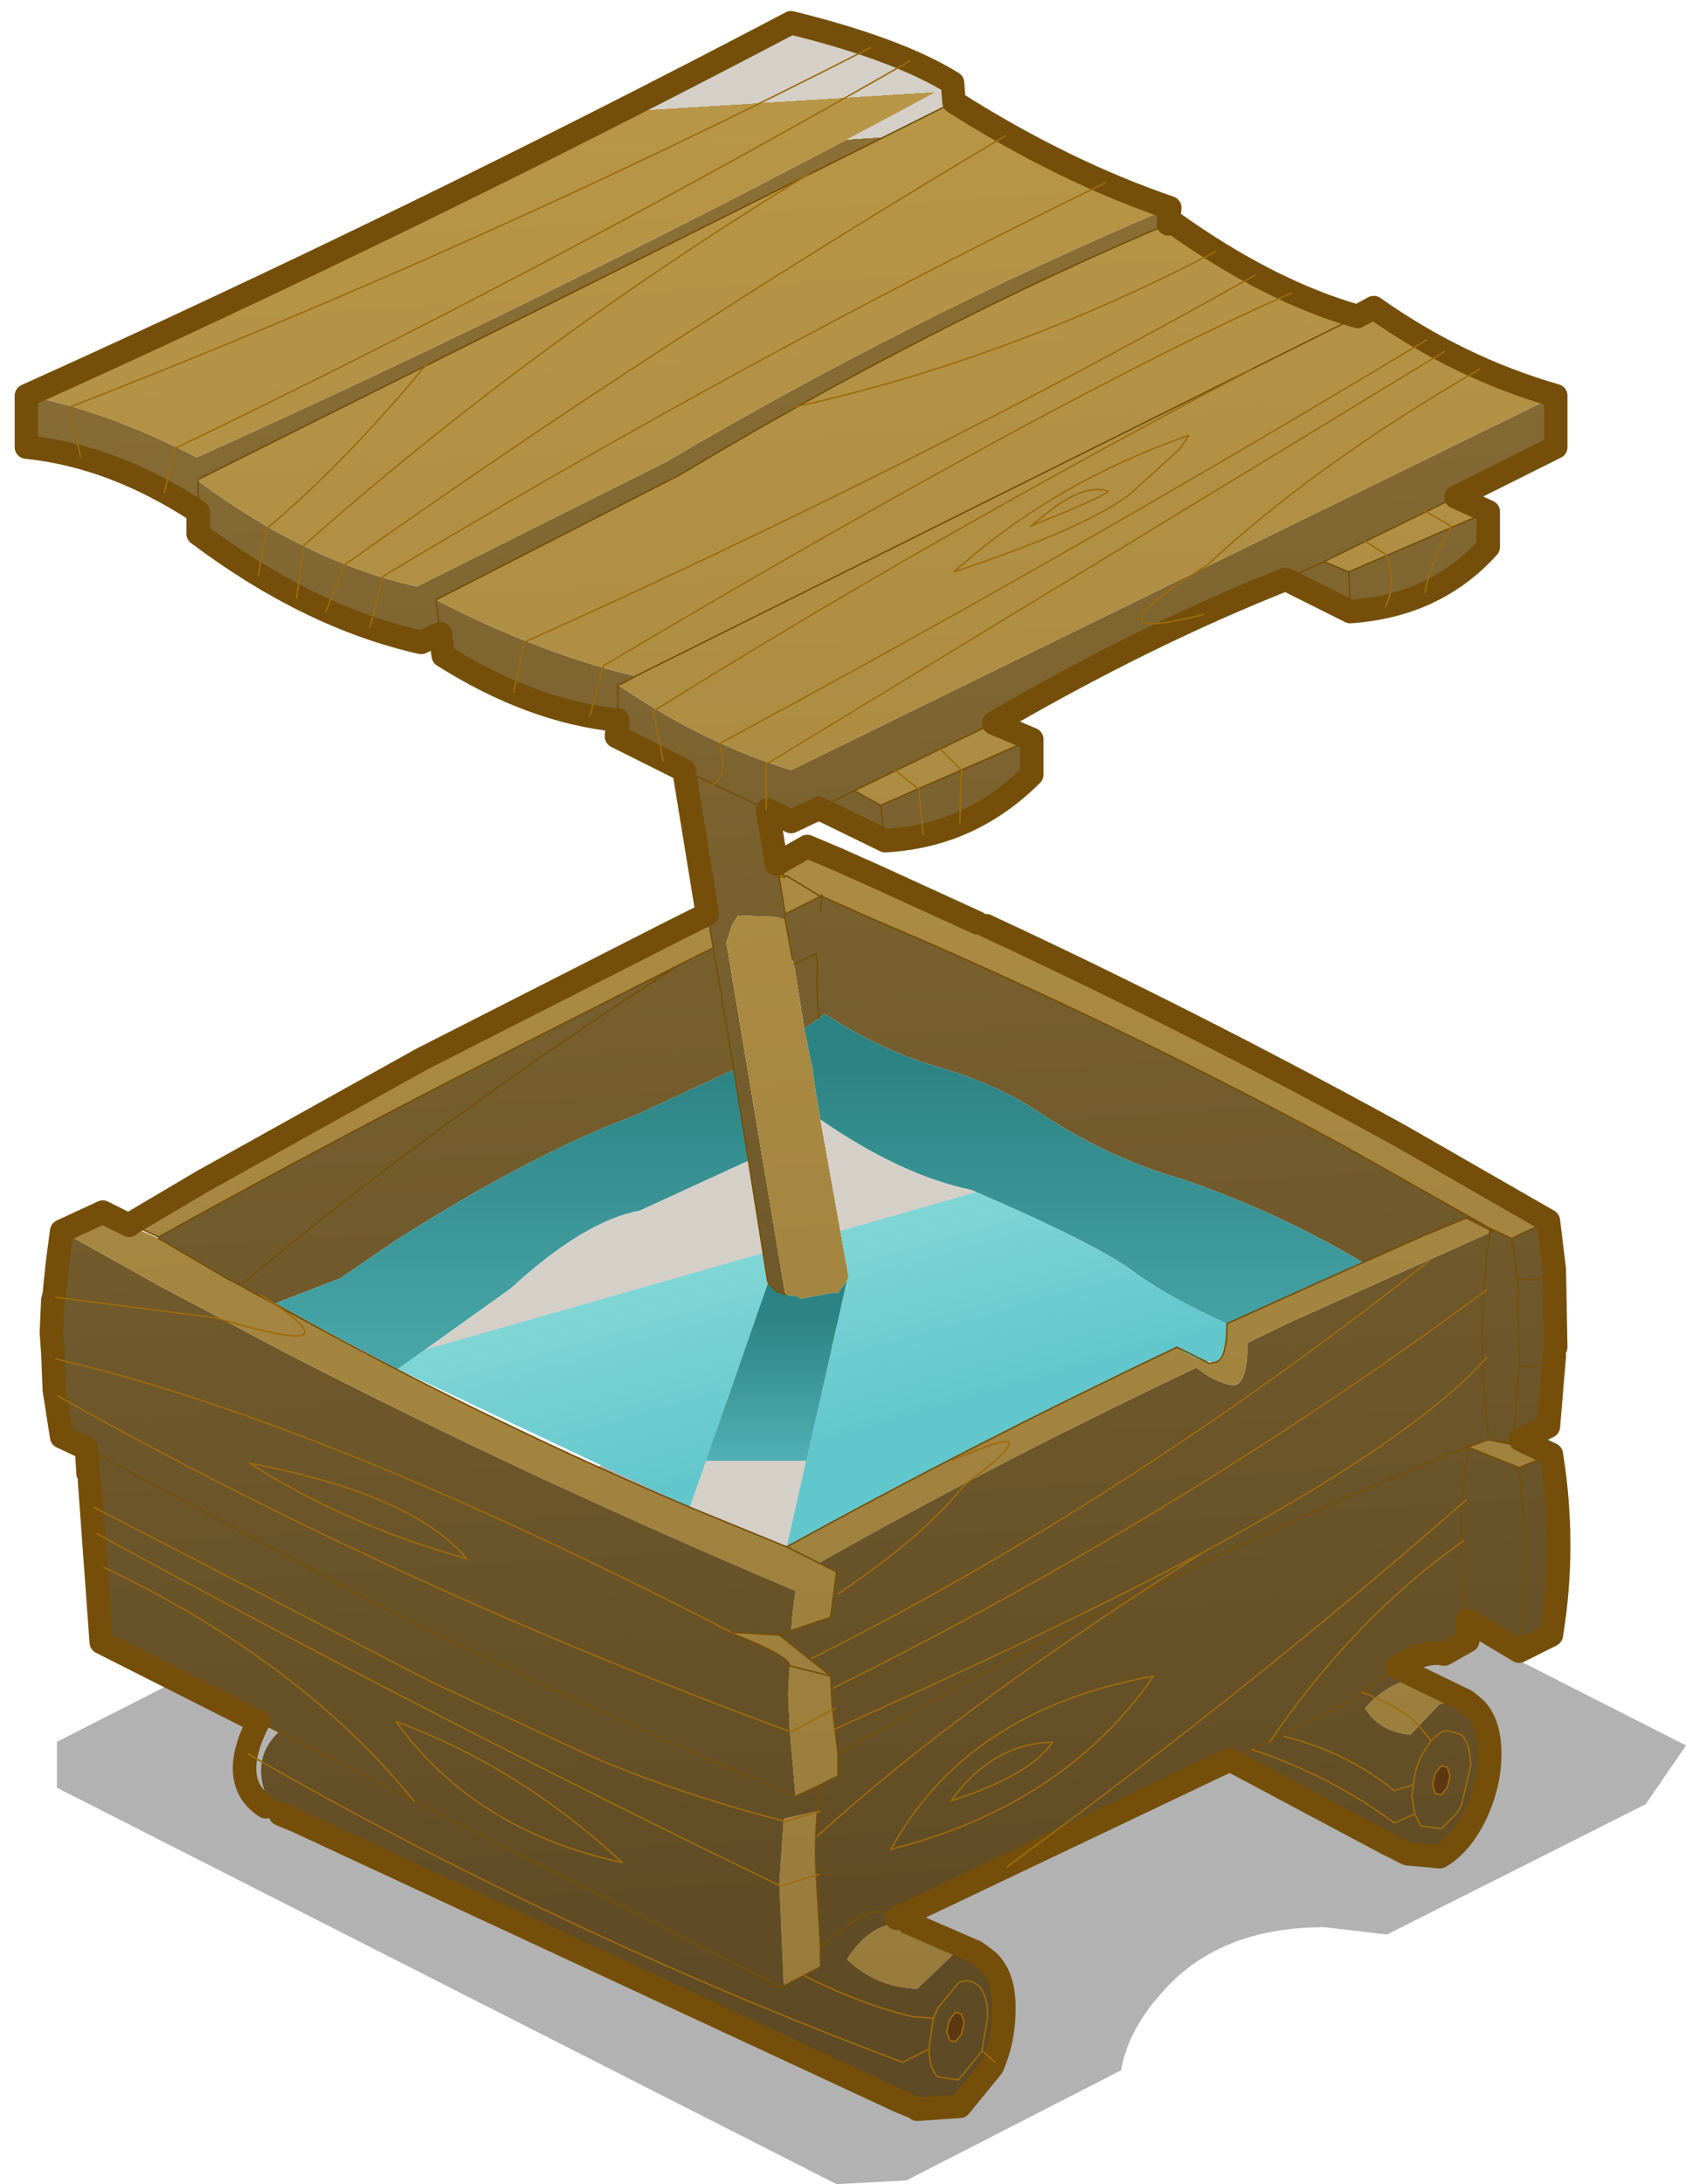 <?xml version="1.0"?>
<svg xmlns="http://www.w3.org/2000/svg" xmlns:xlink="http://www.w3.org/1999/xlink" width="45.95px" height="59.5px"><g transform="matrix(1, 0, 0, 1, 21.5, 47.5)"><use xlink:href="#object-0" width="44.4" height="22.9" transform="matrix(1, 0, 0, 1, -19.95, -10.9)"/><use xlink:href="#object-1" width="53" height="72" transform="matrix(0.8, 0, 0, 0.8, -21.1, -47.2)"/></g><defs><g transform="matrix(1, 0, 0, 1, 19.95, 10.9)" id="object-0"><path fill-rule="evenodd" fill="#000000" fill-opacity="0.302" stroke="none" d="M2.15 -10.85L2.9 -10.9L24.45 0.05L23.35 1.65L16.3 5.2L14.6 5Q11.7 5 10.15 6.8Q9.25 7.8 9.05 8.9L3.2 11.9L1.3 12L-19.95 1.2L-19.95 -0.05L1.4 -10.9L2.15 -10.85"/></g><g transform="matrix(1, 0, 0, 1, 26.5, 36)" id="object-1"><use xlink:href="#object-2" width="53" height="72" transform="matrix(1, 0, 0, 1, -26.5, -36)"/></g><g transform="matrix(1, 0, 0, 1, 26.5, 36)" id="object-2"><path fill-rule="evenodd" fill="url(#gradient-Lb0ea8f704979e41ee8a3966dadb8b5a4)" stroke="none" d="M-2.9 -5.25L-3.7 -10.15L-6 -11.3L-5.95 -11.85Q-8.9 -12.15 -11.9 -14.05L-12 -14.8L-12.65 -14.5Q-16.45 -15.35 -20.25 -18.2L-20.25 -18.95Q-23.15 -20.85 -26.1 -21.15L-26.1 -22.9Q-23.4 -22.4 -20.3 -20.8Q-7.4 -26.6 5.45 -33.55L5.5 -32.9L-20.25 -20.05L-20.25 -20Q-16.55 -17.25 -12.8 -16.4L-4.3 -20.65Q4 -25.55 12.85 -29.3L12.8 -28.75Q4.65 -25.3 -3.85 -20.2L-12.15 -15.95L-12 -14.8L-12.15 -15.95Q-8.55 -14.1 -5.35 -13.35L-5.8 -13.1L-5.95 -13.05Q-3 -11.05 -0.05 -10.15L26 -22.9L26 -21.15L22.6 -19.45L18.1 -17.25L16.8 -16.65L19 -15.55Q21.9 -15.75 23.7 -17.75L23.7 -18.95L18.95 -16.9L18.1 -17.25L16.8 -16.65Q12 -14.75 6.85 -11.75L2.1 -9.45L3 -8.95L8.15 -11.2L8.15 -10Q6.05 -7.9 3.15 -7.75L0.9 -8.85L-0.05 -8.4L-0.85 -8.8L-0.55 -6.95L-0.5 -6.7L-0.45 -6.45L-0.25 -5.25L-0.25 -5.05L-0.55 -5.15L-1.85 -5.2L-2.05 -4.9L-2.25 -4.3L-2.25 -4.25L-0.25 7.7L-0.55 7.6L-0.7 7.45L-0.8 7.35L-0.85 7.25L-1.5 3.15L-2 0.05L-2.7 -4.1L-2.9 -5.25M25.75 5.2L25.95 6.85L26 9.5L25.95 9.8L25.75 12.2L24.8 12.65L24.55 12.8L24.2 12.7L24.2 12.75L23.7 12.65L23.7 12.6L23.65 11.95Q23.3 8.8 23.75 5.6L23.85 5.55L23.75 5.5L22.95 5.1L21.5 5.7L18.35 7.1L19.4 6.6Q16.65 4.95 13.35 3.8Q10.85 3.1 8.55 1.6Q7.1 0.6 5.1 0Q3.1 -0.55 1.1 -1.85L0.9 -1.7Q0.8 -2.65 0.85 -3.55L0.8 -3.9L0.05 -3.55L0.8 -3.9L0.85 -3.55Q0.8 -2.65 0.9 -1.7L0.4 -1.35L0.05 -3.55L0 -3.7L-0.25 -5.05L-0.25 -5.25L0.95 -5.85L1 -5.85L2.8 -5.05L4.55 -4.3Q11.85 -1.1 18.7 2.6L23.75 5.45L24.5 5.8L24.7 7.15L24.75 10.1L24.55 12.8L24.75 10.1L24.7 7.15L24.5 5.8L25.75 5.2M25.85 13.15Q26.35 16.25 25.85 19.3L24.75 19.85L23 18.8L23 19.5L22.2 19.95Q21.55 19.8 20.6 20.4L21.3 20.75Q20.2 20.95 19.5 21.8Q20 22.6 21.05 22.7L22.05 21.65L22.95 21.55L23.25 21.8Q23.75 22.3 23.75 23.35Q23.75 24.4 23.25 25.45Q22.75 26.45 22.05 26.85L20.95 26.75L20.85 26.65L20.85 26.7L20.25 26.4L14.9 23.55L3.55 28.95L3.95 29.1Q2.7 29 1.85 30.35Q2.85 31.3 4.25 31.35L5.45 30.2L6.25 30.1L6.65 30.4Q7.2 30.9 7.2 32Q7.2 33.1 6.8 34L5.7 35.35L4.25 35.45L4.2 35.4L3.7 35.2L-16.85 25.65L-17.7 25.25Q-18.6 23.65 -17.5 22.6L-18.2 22.25L-23.55 19.55L-23.95 14.05L-24 13.8L-24.05 12.95L-24.9 12.55L-25.15 10.95L-25.2 9.7L-25.25 9L-25.2 7.9L-25.15 7.7L-25.05 6.7L-24.9 5.55L-21.5 7.45L-19.7 8.4L-17.35 9.65Q-8.8 14.05 0.1 17.8L0 18.55L-0.05 19.15L-0.45 19.3L-2.2 19.2Q-0.1 20 -0.1 20.35L-0.15 21.3L-0.1 22.5L0.1 24.8L-0.2 24.65Q-7.3 21.7 -14.45 18.1L-24.05 12.95L-14.45 18.1Q-7.3 21.7 -0.2 24.65L0.1 24.8L0.95 24.4L0.9 24.8L0.85 25.2L0.85 25.3L0.85 25.2L0.9 24.8L0.95 24.4L1.55 24.1L1.55 23.35L1.35 21.7L1.3 20.7L-0.45 19.3L-0.05 19.15L1.3 18.7L1.5 17.15L0.9 16.85Q7.1 13.35 13.75 10.2L14.2 10.5Q14.65 10.75 15 10.8Q15.5 10.8 15.5 9.35L16.95 8.65L23.75 5.6Q23.3 8.8 23.65 11.95L23.7 12.6L23.7 12.65L23 12.9Q12.25 17.2 1.55 23.35Q12.25 17.2 23 12.9L24.75 13.6L25.85 13.15M-2.7 -4.1L-2 0.05L-5.35 1.6Q-8.85 2.9 -13.5 5.85L-15.4 7.15L-17.6 8L-16 8.9L-16.05 8.9L-18.45 7.6L-18.8 7.4L-19.2 7.2L-21.5 5.85L-21.6 5.8L-21.6 5.75Q-16.65 3 -11.5 0.35L-3.9 -3.5L-3.2 -3.85L-2.7 -4.1M-20.25 -20L-20.25 -18.95L-20.25 -20M-3.7 -10.15L-0.85 -8.8L-3.7 -10.15M-5.95 -13.05L-5.95 -11.85L-5.95 -13.05M-3.9 -3.5Q-12.35 1.95 -18.8 7.4Q-12.35 1.95 -3.9 -3.5M19 -15.55L18.95 -16.9L19 -15.55M0.95 -5.35L1 -5.85L0.95 -5.35M25.95 6.85Q25.55 7.35 24.75 7.15L24.7 7.15L24.75 7.15Q25.55 7.35 25.95 6.85M0.9 -8.85L2.1 -9.45L0.9 -8.85M3.15 -7.75L3 -8.95L3.15 -7.75M0.85 25.3L-0.3 25.55L-0.45 27.75L-0.3 31.25L0.95 30.6L0.95 29.9L0.8 27.35Q0.75 26.35 0.85 25.3M3.55 28.95L3.35 28.85Q2.9 28.5 2 29.1L0.95 29.9L2 29.1Q2.9 28.5 3.35 28.85L3.55 28.95M-17.5 22.6L-0.4 31.3L-0.3 31.25L-0.4 31.3L-17.5 22.6M14.9 23.55L18.85 21.65L20.6 20.4L18.85 21.65L14.9 23.55M25.95 9.8Q25.65 10.25 24.85 10.15L24.75 10.1L24.85 10.15Q25.65 10.25 25.95 9.8M23 18.8Q22.65 16.6 22.85 14.3L23 12.9L22.85 14.3Q22.65 16.6 23 18.8M24.75 13.6Q25.1 16.6 24.75 19.85Q25.1 16.6 24.75 13.6"/><path fill-rule="evenodd" fill="url(#gradient-L124b8ca2bb43be908cbb0be29007da01)" stroke="none" d="M-26.1 -22.9Q-12.9 -28.85 -0.05 -35.6Q3.6 -34.7 5.45 -33.55Q-7.4 -26.6 -20.3 -20.8Q-23.4 -22.4 -26.1 -22.9M5.5 -32.9Q9.2 -30.55 12.85 -29.3Q4 -25.55 -4.3 -20.65L-12.8 -16.4Q-16.55 -17.25 -20.25 -20L-20.25 -20.05L5.5 -32.9M12.8 -28.75L12.95 -28.8Q16.25 -26.45 19.25 -25.6L19.8 -25.9Q22.7 -23.85 26 -22.9L-0.05 -10.15Q-3 -11.05 -5.95 -13.05L-5.8 -13.1L-5.3 -13.35L-5.35 -13.35Q-8.55 -14.1 -12.15 -15.95L-3.85 -20.2Q4.65 -25.3 12.8 -28.75M22.6 -19.45L23.7 -18.95L18.95 -16.9L18.1 -17.25L22.6 -19.45M6.85 -11.75L8.15 -11.2L3 -8.95L2.1 -9.45L6.85 -11.75M-0.55 -6.95L0.5 -7.55L1.45 -7.15L2.8 -6.55L6.3 -4.95L6.6 -4.85Q13.7 -1.55 20.7 2.3L25.75 5.2L24.5 5.8L23.75 5.45L18.7 2.6Q11.85 -1.1 4.55 -4.3L2.8 -5.05L1 -5.85L1 -5.9L0.95 -5.85L-0.25 -5.25L-0.45 -6.45L-0.3 -6.5L-0.2 -6.55L-0.3 -6.6L-0.5 -6.7L-0.55 -6.95M24.8 12.65L25.85 13.15L24.75 13.6L23 12.9L23.7 12.65L24.2 12.75L24.45 12.8L24.55 12.8L24.8 12.65M21.3 20.75L22.95 21.55L22.05 21.65L21.05 22.7Q20 22.6 19.5 21.8Q20.2 20.95 21.3 20.75M3.95 29.1L6.25 30.1L5.45 30.2L4.25 31.35Q2.85 31.3 1.85 30.35Q2.7 29 3.95 29.1M-24.9 5.55L-23.5 4.9L-22.6 5.35L-21.6 5.8L-21.5 5.85L-19.2 7.2L-18.8 7.4L-18.45 7.6L-16.05 8.9Q-9.85 12.25 -3.5 14.95L-0.2 16.3L0.9 16.85L1.5 17.15L1.3 18.7L-0.05 19.15L0 18.55L0.1 17.8Q-8.8 14.05 -17.35 9.65L-19.7 8.4L-21.5 7.45L-24.9 5.55M-20.1 3.85L-12.65 -0.3L-4.1 -4.65L-2.9 -5.25L-2.7 -4.1L-3.2 -3.85L-3.9 -3.5L-11.5 0.35Q-16.65 3 -21.6 5.75L-22.55 5.3L-20.1 3.85M-0.25 7.7L-2.25 -4.25L-2.25 -4.3L-2.05 -4.9L-1.85 -5.2L-0.55 -5.15L-0.25 -5.05L0 -3.7L0.05 -3.55L0.4 -1.35L0.7 0.1L0.7 0.2L0.95 1.75L1.9 7.05L1.9 7.15L1.85 7.25L1.55 7.65L1.35 7.65L0.3 7.85L0.1 7.75L-0.05 7.75L-0.25 7.7M19.25 -25.6L-5.35 -13.35L19.25 -25.6M0.1 24.8L-0.1 22.5L-0.15 21.3L-0.1 20.35Q-0.1 20 -2.2 19.2L-0.45 19.3L1.3 20.7L1.35 21.7L1.55 23.35L1.55 24.1L0.95 24.4L0.1 24.8M0.9 16.85L-0.2 16.3Q6.25 12.75 13.1 9.5L14.2 10.05L14.45 10Q14.8 9.85 14.8 8.7L18.35 7.1L21.5 5.7L22.95 5.1L23.75 5.5L23.75 5.6L16.95 8.65L15.5 9.35Q15.5 10.8 15 10.8Q14.65 10.75 14.2 10.5L13.75 10.2Q7.1 13.35 0.9 16.85M0.95 -5.85L-0.2 -6.55L0.95 -5.85M1.3 20.7L-0.1 20.35L1.3 20.7M-0.45 27.75L-0.3 25.55L0.85 25.3Q0.75 26.35 0.8 27.35L0.95 29.9L0.95 30.6L-0.3 31.25L-0.45 27.75"/><path fill-rule="evenodd" fill="url(#gradient-L8c9e0192ddd2cd4b347fa5a282bfc8d8)" stroke="none" d="M4.2 35.45L3.7 35.2L4.2 35.4L4.2 35.45"/><path fill-rule="evenodd" fill="#966601" stroke="none" d="M-16.85 25.65L-17.45 25.4L-17.7 25.25L-16.85 25.65M-0.45 -6.45L-0.5 -6.7L-0.3 -6.6L-0.2 -6.55L-0.3 -6.5L-0.45 -6.45"/><path fill-rule="evenodd" fill="url(#gradient-L37e843d11da06db8c017f30f0ac8dc98)" stroke="none" d="M-17.45 25.4L-17.95 25.15Q-19.25 24.3 -18.2 22.25L-17.5 22.6Q-18.6 23.65 -17.7 25.25L-17.45 25.4"/><path fill-rule="evenodd" fill="url(#gradient-L85006fc6688e2f454988ca838552f0f2)" stroke="none" d="M-22.55 5.3L-22.6 5.25L-20.1 3.85L-22.55 5.3"/><path fill-rule="evenodd" fill="url(#gradient-Ld0c41c857a6e3840820fabcf74bb041c)" stroke="none" d="M-2 0.05L-1.5 3.15L-5.2 4.85Q-7.1 5.2 -9.6 7.5L-13.45 10.25L-16 8.9L-17.6 8L-15.4 7.15L-13.5 5.85Q-8.85 2.9 -5.35 1.6L-2 0.05M14.8 8.7Q12.8 7.8 11.65 6.95Q10.4 6 6.1 4.15Q3.7 3.65 0.95 1.75L0.7 0.2L0.7 0.1L0.4 -1.35L0.9 -1.7L1.1 -1.85Q3.1 -0.55 5.1 0Q7.1 0.6 8.55 1.6Q10.85 3.1 13.35 3.8Q16.65 4.95 19.4 6.6L18.35 7.1L14.8 8.7"/><path fill-rule="evenodd" fill="url(#gradient-L5df44956e8d86b9f1729b6fb64f1d41c)" stroke="none" d="M-1.5 3.15L-0.85 7.25L-0.8 7.35L-0.85 7.35L-3.5 14.95L-13.45 10.25L-9.6 7.5Q-7.1 5.2 -5.2 4.85L-1.5 3.15M-0.2 16.3L1.85 7.25L1.9 7.15L1.9 7.05L0.95 1.75Q3.7 3.65 6.1 4.15Q10.4 6 11.65 6.95Q12.8 7.8 14.8 8.7Q14.8 9.7 14.45 10Q13.85 10.05 13.1 9.5Q6.25 12.75 -0.2 16.3"/><path fill-rule="evenodd" fill="url(#gradient-L4c104a82d88ee3bc8d928e79c35c1b9a)" stroke="none" d="M-0.8 7.35L-0.7 7.45L-0.55 7.6L-0.25 7.7L-0.05 7.75L0.1 7.75L0.3 7.85L1.35 7.65L1.55 7.65L1.85 7.25L-0.2 16.3L-3.5 14.95L-0.85 7.35L-0.8 7.35"/><path fill-rule="evenodd" fill="url(#gradient-La6242a4a5bc5ff8d6e8434842ad8161a)" stroke="none" d="M-5.35 -13.35L-5.3 -13.35L-5.8 -13.1L-5.35 -13.35"/><path fill-rule="evenodd" fill="url(#gradient-L3454f690e530b7e86d20cc4391448caf)" stroke="none" d="M23.75 5.6L23.75 5.5L23.85 5.55L23.75 5.6"/><path fill="none" stroke="#754f09" stroke-width="0.8" stroke-linecap="round" stroke-linejoin="round" d="M-2.9 -5.25L-3.7 -10.15L-6 -11.3L-5.95 -11.85Q-8.9 -12.15 -11.9 -14.05L-12 -14.8L-12.65 -14.5Q-16.45 -15.35 -20.25 -18.2L-20.25 -18.95Q-23.15 -20.85 -26.1 -21.15L-26.1 -22.9Q-12.9 -28.85 -0.05 -35.6Q3.6 -34.7 5.45 -33.55L5.5 -32.9Q9.2 -30.55 12.85 -29.3L12.8 -28.75L12.95 -28.8Q16.25 -26.45 19.25 -25.6L19.8 -25.9Q22.7 -23.85 26 -22.9L26 -21.15L22.6 -19.45L23.7 -18.95L23.7 -17.75Q21.9 -15.75 19 -15.55L16.8 -16.65Q12 -14.75 6.85 -11.75L8.15 -11.2L8.15 -10Q6.05 -7.9 3.15 -7.75L0.9 -8.85L-0.05 -8.4L-0.85 -8.8L-0.55 -6.95L0.5 -7.55L1.45 -7.15L2.8 -6.55L6.3 -4.95M6.6 -4.85Q13.7 -1.55 20.7 2.3L25.75 5.2L25.95 6.85L26 9.5M25.95 9.8L25.75 12.2L24.8 12.65L25.85 13.15Q26.35 16.25 25.85 19.3L24.75 19.85L23 18.8L23 19.5L22.2 19.95Q21.55 19.8 20.6 20.4L21.3 20.75L22.95 21.55L23.25 21.8Q23.75 22.3 23.75 23.35Q23.75 24.4 23.25 25.45Q22.75 26.45 22.05 26.85L20.95 26.75L20.25 26.4L14.9 23.55L3.55 28.95M3.95 29.1L6.25 30.1L6.65 30.4Q7.2 30.9 7.2 32Q7.2 33.1 6.8 34L5.7 35.35L4.25 35.45L4.2 35.4L3.7 35.2L-16.85 25.65L-17.45 25.4M-17.95 25.15Q-19.25 24.3 -18.2 22.25L-23.55 19.55L-23.95 14.05M-24 13.8L-24.05 12.95L-24.9 12.55L-25.15 10.95L-25.2 9.7L-25.25 9L-25.2 7.9L-25.15 7.7L-25.05 6.7L-24.9 5.55L-23.5 4.9L-22.6 5.35L-22.55 5.3L-20.1 3.85L-12.65 -0.3L-4.1 -4.65L-2.9 -5.25"/><path fill="none" stroke="#754f09" stroke-width="0.05" stroke-linecap="round" stroke-linejoin="round" d="M6.3 -4.95L6.6 -4.85M26 9.5L25.95 9.8Q25.65 10.25 24.85 10.15L24.75 10.1L24.55 12.8L24.2 12.7M3.55 28.95L3.95 29.1M4.25 35.45L4.2 35.45L4.2 35.4M-17.45 25.4L-17.95 25.15M-22.55 5.3L-22.6 5.25M-2.9 -5.25L-2.7 -4.1L-2 0.05L-1.5 3.15L-0.85 7.25L-0.8 7.35L-0.7 7.45L-0.55 7.6L-0.25 7.7M-0.25 -5.05L-0.25 -5.25L-0.45 -6.45L-0.5 -6.7L-0.55 -6.95M-12.15 -15.95L-3.85 -20.2Q4.65 -25.3 12.8 -28.75M-20.25 -18.95L-20.25 -20M-12 -14.8L-12.15 -15.95M-5.35 -13.35L19.25 -25.6M-5.35 -13.35L-5.8 -13.1L-5.95 -13.05L-5.95 -11.85M-0.85 -8.8L-3.7 -10.15M-21.6 5.75Q-16.65 3 -11.5 0.35L-3.9 -3.5L-3.2 -3.85L-2.7 -4.1M-21.6 5.8L-21.5 5.85L-19.2 7.2L-18.8 7.4Q-12.35 1.95 -3.9 -3.5M-18.8 7.4L-18.45 7.6L-16.05 8.9Q-9.85 12.25 -3.5 14.95L-0.2 16.3L0.9 16.85L1.5 17.15L1.3 18.7L-0.05 19.15L-0.45 19.3L-2.2 19.2Q-0.1 20 -0.1 20.35L1.3 20.7L-0.45 19.3M-21.6 5.75L-22.55 5.3M-17.5 22.6L-18.2 22.25M-24.05 12.95L-14.45 18.1Q-7.3 21.7 -0.2 24.65L0.1 24.8L0.95 24.4L0.9 24.8L0.85 25.2L0.85 25.3Q0.75 26.35 0.8 27.35L0.95 29.9L2 29.1Q2.9 28.5 3.35 28.85L3.55 28.95M-0.2 16.3Q6.25 12.75 13.1 9.5L14.2 10.05L14.45 10Q14.8 9.85 14.8 8.7L18.35 7.1L21.5 5.7L22.95 5.1L23.75 5.5L23.75 5.6L23.85 5.55L23.75 5.5M18.1 -17.25L16.8 -16.65M22.6 -19.45L18.1 -17.25L18.95 -16.9L23.7 -18.95M18.95 -16.9L19 -15.55M24.5 5.8L23.75 5.45L18.7 2.6Q11.85 -1.1 4.55 -4.3L2.8 -5.05L1 -5.85L0.95 -5.35M23.75 5.6Q23.3 8.8 23.65 11.95L23.7 12.6L23.7 12.65L24.2 12.75L24.45 12.8L24.55 12.8L24.8 12.65M24.75 10.1L24.7 7.15L24.5 5.8L25.75 5.2M24.7 7.15L24.75 7.15Q25.55 7.35 25.95 6.85M6.85 -11.75L2.1 -9.45L3 -8.95L8.15 -11.2M2.1 -9.45L0.9 -8.85M-0.3 -6.5L-0.2 -6.55L0.95 -5.85L1 -5.9L1 -5.85L0.95 -5.85L-0.25 -5.25M-0.3 -6.6L-0.5 -6.7M0.05 -3.55L0.8 -3.9L0.85 -3.55Q0.8 -2.65 0.9 -1.7M0 -3.7L-0.25 -5.05M3 -8.95L3.15 -7.75M1.3 20.7L1.35 21.7L1.55 23.35Q12.25 17.2 23 12.9L23.7 12.65M0.95 24.4L1.55 24.1L1.55 23.35M-0.3 31.25L0.95 30.6L0.95 29.9M-0.3 31.25L-0.4 31.3L-17.5 22.6M20.6 20.4L18.85 21.65L14.9 23.55M23 12.9L24.75 13.6L25.85 13.15M23 12.9L22.85 14.3Q22.65 16.6 23 18.8M24.75 19.85Q25.1 16.6 24.75 13.6M20.85 26.7L20.95 26.75L20.85 26.65M-20.25 -20.05L5.5 -32.9"/><path fill-rule="evenodd" fill="#5b3811" stroke="none" d="M5.85 32.5L5.75 32.9L5.55 33.15L5.35 33.1L5.25 32.8L5.35 32.4L5.55 32.15L5.75 32.2L5.85 32.5M22.3 23.8L22.4 24.1L22.3 24.5L22.1 24.75L21.9 24.7L21.8 24.4L21.9 24L22.1 23.75L22.3 23.8"/><path fill="none" stroke="#9e6b0c" stroke-width="0.05" stroke-linecap="round" stroke-linejoin="round" d="M7.25 -31.75Q-4.45 -24.8 -15.25 -17.15L-15.9 -15.55M10.65 -30.15Q-1.65 -24.15 -13.95 -16.75L-14.4 -15M0.55 -30.45Q-8.8 -24.75 -16.65 -17.8L-16.9 -16M-18.2 -16.75L-17.95 -18.35Q-15.35 -20.5 -12.4 -24.05M4 -34.3Q-8.65 -27.05 -21.05 -21.1L-21.4 -19.6M2.65 -34.75Q-10.55 -28 -24.65 -22.5L-24.25 -20.8M22.2 -24.4L-0.9 -10.35L-0.9 -8.8M-2.75 -9.65Q-2.15 -9.95 -2.5 -11.05Q9.05 -17.25 21.6 -24.8M15.75 -27Q4.1 -20.45 -9.15 -14.5L-9.5 -12.8M15.65 -23.8Q4.7 -18.05 -4.75 -12.15L-4.4 -10.45M17 -26.4Q9.25 -23 -6.45 -13.7L-6.9 -12M-18.15 7.7Q-14.45 10.05 -19.65 8.5L-25.1 7.8M-5.8 27.05Q-10.85 25.95 -13.5 22.25Q-9.3 23.8 -5.8 27.05M0.95 25.3L-0.25 25.65Q-4.25 24.6 -7.15 23.3Q-10.05 21.95 -12.3 20.9L-23.8 14.95M-18.5 13.45Q-15.1 15.6 -11.1 16.7Q-12.95 14.5 -18.5 13.45M-2.1 19.2Q-16.05 12 -25.1 9.9M-23.45 17Q-16.75 20.2 -12.9 24.95M8.1 -18.45L8.2 -18.5Q10.6 -19.45 10.75 -19.65Q10 -19.9 8.85 -19.05L8.1 -18.45M13.5 -21.55Q8.9 -19.95 5.5 -16.9Q10 -18.4 11.5 -19.55L13.2 -21.1L13.5 -21.55M23.4 -23.8Q17.8 -20.55 14.15 -17.15Q9.7 -14.35 14 -15.45M14.4 -27.8Q7.3 -24.1 0 -22.5M19.5 -17.95L20.2 -17.5Q20.6 -16.6 20.2 -15.7M21.5 -19L22.45 -18.45Q21.75 -17.3 21.55 -16.2M3.5 -10.15L4.3 -9.5L4.45 -7.95M5 -10.9L5.75 -10.15L5.7 -8.35M1.55 17.9Q4.45 15.95 5.85 14.2Q9.1 11.75 5.45 13.35M5.4 24.95Q8.15 24.05 8.85 22.95Q6.8 23 5.4 24.95M-23.7 15.85Q-12 22.25 -0.4 27.85L0.9 27.45M0.4 30.9Q2.25 31.85 4.1 32.3L4.8 32.35L4.95 32L5.65 31.15Q5.95 31 6.2 31.15L6.35 31.25Q6.65 31.6 6.65 32.3L6.45 33.45L6.9 33.85M5.85 32.5L5.75 32.9L5.55 33.15L5.35 33.1L5.25 32.8L5.35 32.4L5.55 32.15L5.75 32.2L5.85 32.5M6.45 33.45L6.35 33.6L5.65 34.45L4.95 34.35Q4.65 34.05 4.65 33.4L3.75 33.85Q-7.95 29.45 -18.55 23.35M4.65 33.4L4.65 33.35L4.8 32.35M3.35 26.6Q9.25 25.1 12.3 20.7Q5.95 21.85 3.35 26.6M1.45 22.5Q8.95 19.15 14.05 16.45Q21.2 12.6 23.65 9.85M14.05 16.45Q5.65 21.75 0.85 26.15M1.45 21.8L-0.05 22.6Q-13.4 17.7 -25.05 11.15M19.4 21.25Q20.75 21.75 21.35 22.4L21.75 22.9L22.1 22.6L22.3 22.55L22.8 22.7Q23.1 23.05 23.1 23.75L22.8 25.05L22.65 25.35L22.1 25.9L21.4 25.8L21.2 25.4L20.5 25.7Q18.35 24.1 15.65 23.2M22.3 23.8L22.4 24.1L22.3 24.5L22.1 24.75L21.9 24.7L21.8 24.4L21.9 24L22.1 23.75L22.3 23.8M21.2 25.4L21.1 24.8L21.15 24.4L20.5 24.6Q18.9 23.3 16.75 22.75M21.15 24.4Q21.2 23.9 21.4 23.45L21.75 22.9M22.95 14.7Q15.65 21.1 7.3 27.2M1.4 21.1Q13.3 15.2 23.65 7.55M0.65 20.1Q11.25 14.8 21.7 6.55M22.85 16.1Q19.15 18.7 16.25 22.95"/></g><linearGradient gradientTransform="matrix(-0.002, -0.039, 0.032, -0.002, 0.75, 0.5)" gradientUnits="userSpaceOnUse" spreadMethod="pad" id="gradient-Lb0ea8f704979e41ee8a3966dadb8b5a4" x1="-819.2" x2="819.2"><stop offset="0" stop-color="#5e4a24" stop-opacity="1"/><stop offset="1" stop-color="#8b7036" stop-opacity="1"/><stop offset="1" stop-color="#d4d0c8" stop-opacity="1"/><stop offset="1" stop-color="#d4d0c8" stop-opacity="1"/></linearGradient><linearGradient gradientTransform="matrix(-0.003, -0.039, 0.032, -0.002, 1.1, -0.9)" gradientUnits="userSpaceOnUse" spreadMethod="pad" id="gradient-L124b8ca2bb43be908cbb0be29007da01" x1="-819.2" x2="819.2"><stop offset="0" stop-color="#997c3c" stop-opacity="1"/><stop offset="1" stop-color="#b89647" stop-opacity="1"/><stop offset="1" stop-color="#d4d0c8" stop-opacity="1"/><stop offset="1" stop-color="#d4d0c8" stop-opacity="1"/></linearGradient><linearGradient gradientTransform="matrix(0, -0.022, 0.031, 0, 0.4, 14.95)" gradientUnits="userSpaceOnUse" spreadMethod="pad" id="gradient-L8c9e0192ddd2cd4b347fa5a282bfc8d8" x1="-819.2" x2="819.2"><stop offset="0" stop-color="#7e5601" stop-opacity="1"/><stop offset="1" stop-color="#8f6101" stop-opacity="1"/><stop offset="1" stop-color="#d4d0c8" stop-opacity="1"/><stop offset="1" stop-color="#d4d0c8" stop-opacity="1"/></linearGradient><linearGradient gradientTransform="matrix(-0, -0, 0.001, -0.001, -18.2, 23.45)" gradientUnits="userSpaceOnUse" spreadMethod="pad" id="gradient-L37e843d11da06db8c017f30f0ac8dc98" x1="-819.2" x2="819.2"><stop offset="0" stop-color="#7e5601" stop-opacity="1"/><stop offset="1" stop-color="#8f6101" stop-opacity="1"/><stop offset="1" stop-color="#d4d0c8" stop-opacity="1"/><stop offset="1" stop-color="#d4d0c8" stop-opacity="1"/></linearGradient><linearGradient gradientTransform="matrix(-0.001, -0.009, 0.03, -0.003, 0.35, 6.95)" gradientUnits="userSpaceOnUse" spreadMethod="pad" id="gradient-L85006fc6688e2f454988ca838552f0f2" x1="-819.2" x2="819.2"><stop offset="0" stop-color="#c08202" stop-opacity="1"/><stop offset="1" stop-color="#cc9602" stop-opacity="1"/><stop offset="1" stop-color="#d4d0c8" stop-opacity="1"/><stop offset="1" stop-color="#d4d0c8" stop-opacity="1"/></linearGradient><linearGradient gradientTransform="matrix(0, 0.008, -0.023, 0, 1.3, 6.3)" gradientUnits="userSpaceOnUse" spreadMethod="pad" id="gradient-Ld0c41c857a6e3840820fabcf74bb041c" x1="-819.2" x2="819.2"><stop offset="0" stop-color="#2c8383" stop-opacity="1"/><stop offset="1" stop-color="#50b0b4" stop-opacity="1"/><stop offset="1" stop-color="#d4d0c8" stop-opacity="1"/><stop offset="1" stop-color="#d4d0c8" stop-opacity="1"/></linearGradient><linearGradient gradientTransform="matrix(-0.001, -0.004, 0.021, -0.006, 0.25, 9.45)" gradientUnits="userSpaceOnUse" spreadMethod="pad" id="gradient-L5df44956e8d86b9f1729b6fb64f1d41c" x1="-819.2" x2="819.2"><stop offset="0" stop-color="#62c7cc" stop-opacity="1"/><stop offset="1" stop-color="#80d5d5" stop-opacity="1"/><stop offset="1" stop-color="#d4d0c8" stop-opacity="1"/><stop offset="1" stop-color="#d4d0c8" stop-opacity="1"/></linearGradient><linearGradient gradientTransform="matrix(0, 0.003, -0.002, 0, 1.15, 10.9)" gradientUnits="userSpaceOnUse" spreadMethod="pad" id="gradient-L4c104a82d88ee3bc8d928e79c35c1b9a" x1="-819.2" x2="819.2"><stop offset="0" stop-color="#2c8383" stop-opacity="1"/><stop offset="1" stop-color="#50b0b4" stop-opacity="1"/><stop offset="1" stop-color="#d4d0c8" stop-opacity="1"/><stop offset="1" stop-color="#d4d0c8" stop-opacity="1"/></linearGradient><linearGradient gradientTransform="matrix(0, 0.003, -0.004, 0, -8.7, -13.9)" gradientUnits="userSpaceOnUse" spreadMethod="pad" id="gradient-La6242a4a5bc5ff8d6e8434842ad8161a" x1="-819.2" x2="819.2"><stop offset="0" stop-color="#7e5601" stop-opacity="1"/><stop offset="1" stop-color="#8f6101" stop-opacity="1"/><stop offset="1" stop-color="#d4d0c8" stop-opacity="1"/><stop offset="1" stop-color="#d4d0c8" stop-opacity="1"/></linearGradient><linearGradient gradientTransform="matrix(0, -0.022, 0.031, 0, 0.5, 14.95)" gradientUnits="userSpaceOnUse" spreadMethod="pad" id="gradient-L3454f690e530b7e86d20cc4391448caf" x1="-819.2" x2="819.2"><stop offset="0" stop-color="#7e5601" stop-opacity="1"/><stop offset="1" stop-color="#8f6101" stop-opacity="1"/><stop offset="1" stop-color="#d4d0c8" stop-opacity="1"/><stop offset="1" stop-color="#d4d0c8" stop-opacity="1"/></linearGradient></defs></svg>
